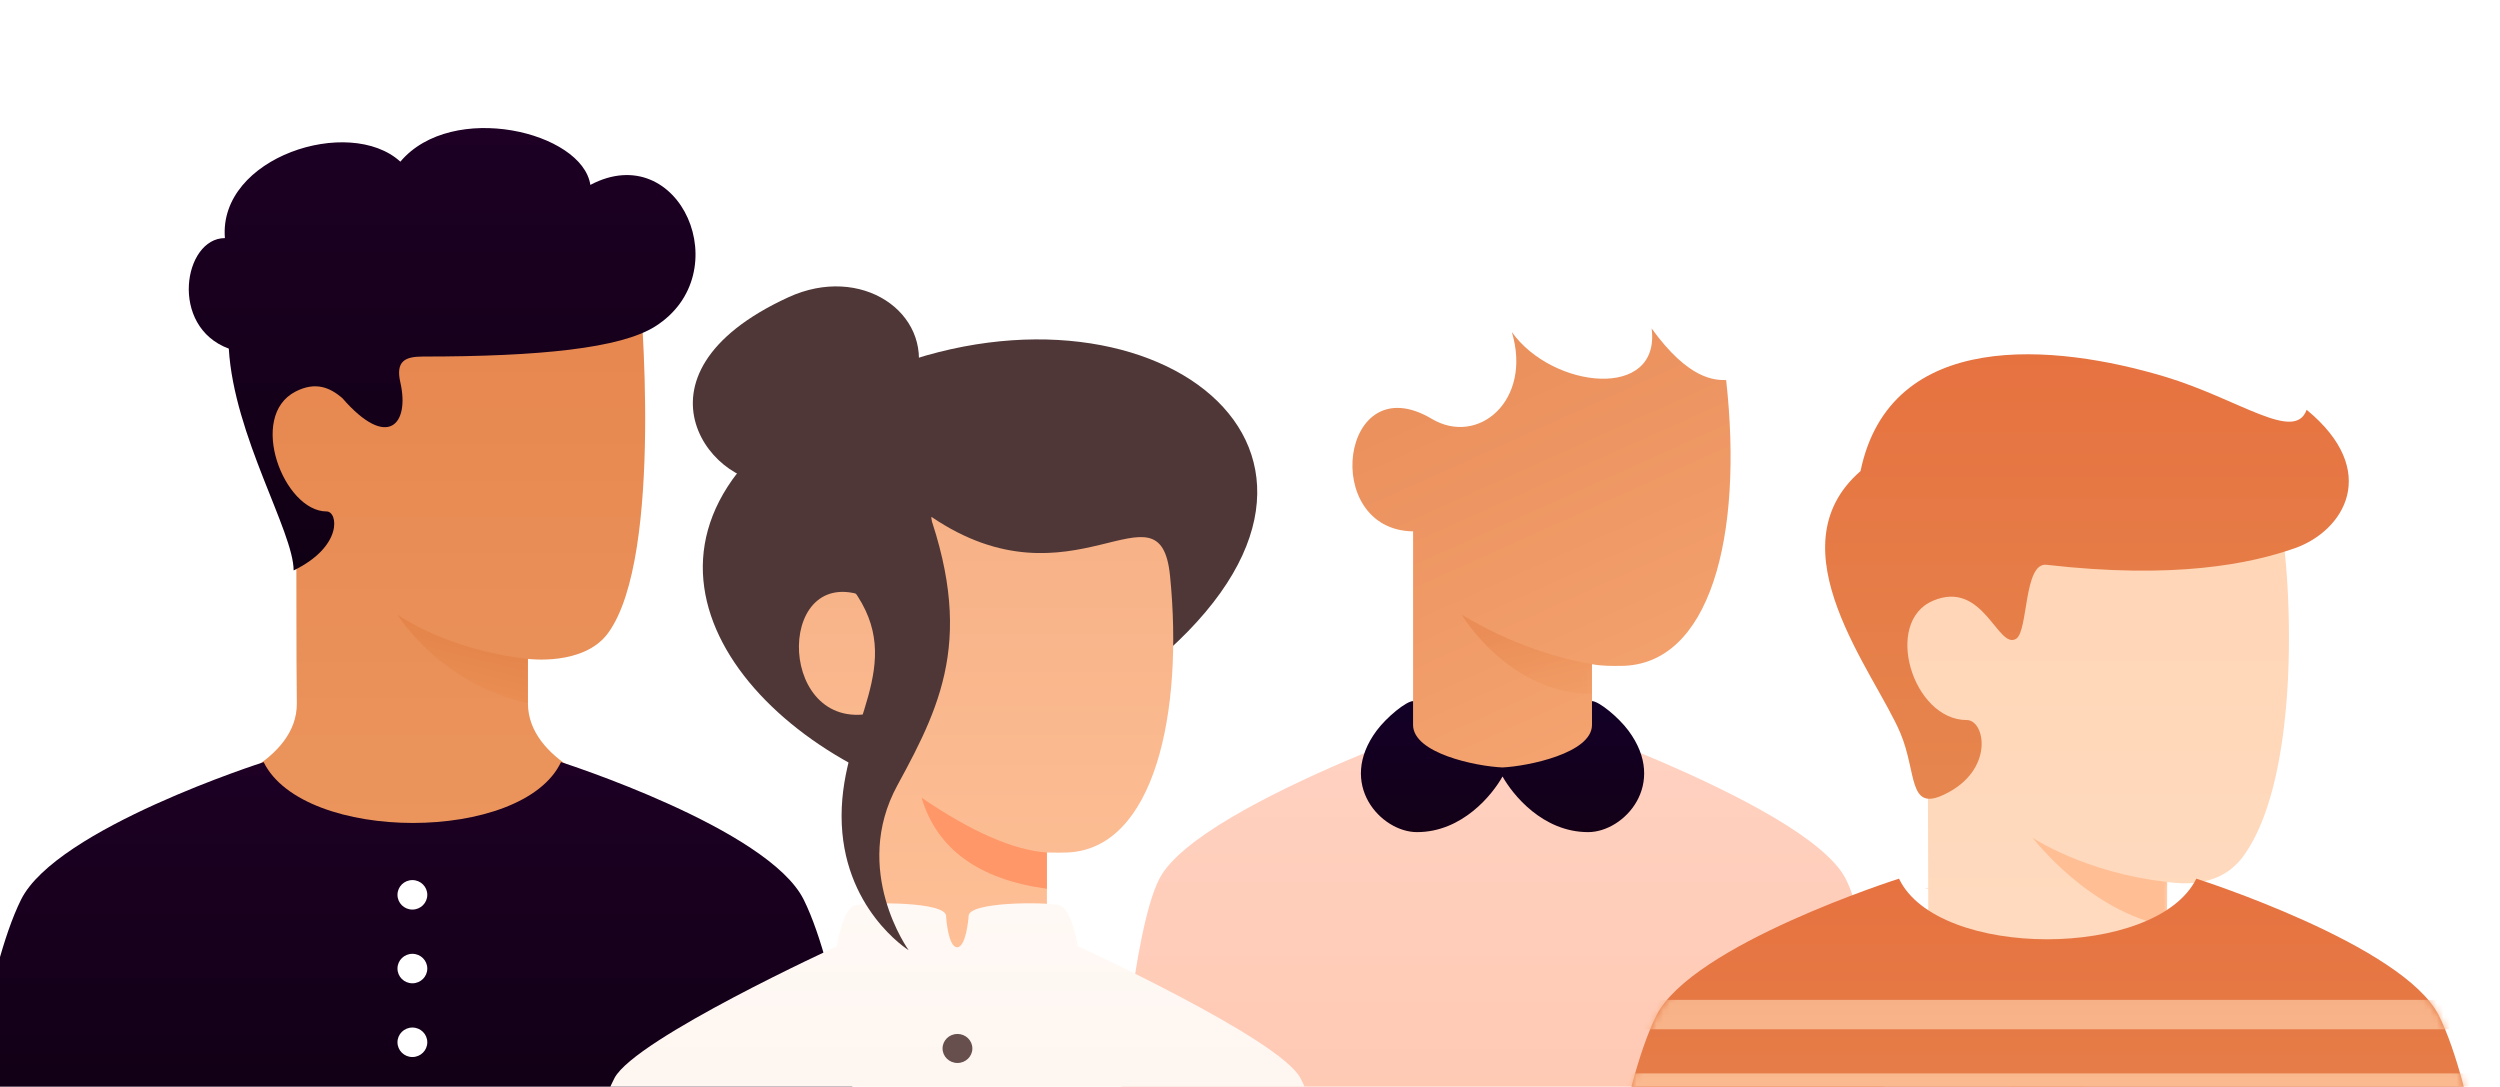 <svg width="375" height="163" fill="none" xmlns="http://www.w3.org/2000/svg"><path fill-rule="evenodd" clip-rule="evenodd" d="M79.189 98.835v6.635c0 8.848 12.858 12.718 12.858 12.718s-14.815 11.059-30.189 11.059-30.189-11.059-30.189-11.059 12.96-3.87 12.858-12.718c-.1-8.847-.033-14.044-.1-29.203-8.013-10.271-7.499-17.166-3.118-22.014C55.988 38.01 95.96 43.539 95.96 43.539s3.73 39.809-4.752 51.425c-3.634 4.977-12.02 3.87-12.02 3.87Z" fill="url(#a)"/><path fill-rule="evenodd" clip-rule="evenodd" d="M79.189 98.835c-12.3-1.383-19.567-6.636-19.567-6.636s6.15 10.23 19.567 13.271v-6.635Z" fill="url(#b)" style="mix-blend-mode:multiply" opacity=".6"/><path d="M120.558 134.947c5.323 10.704 8.386 35.389 8.386 35.389H-5.228s3.065-24.688 8.385-35.389c5.321-10.701 36.394-20.626 36.394-20.626 5.99 12.164 38.86 12.163 44.597-.003 0 0 31.088 9.926 36.41 20.629Z" fill="url(#c)"/><path fill-rule="evenodd" clip-rule="evenodd" d="M61.858 136.436c1.235 0 2.236-.99 2.236-2.212 0-1.222-1-2.212-2.236-2.212-1.235 0-2.236.99-2.236 2.212 0 1.222 1.001 2.212 2.236 2.212Zm0 11.059c1.235 0 2.236-.99 2.236-2.212 0-1.222-1-2.212-2.236-2.212-1.235 0-2.236.99-2.236 2.212 0 1.222 1.001 2.212 2.236 2.212Zm2.236 8.847c0 1.222-1 2.212-2.236 2.212-1.235 0-2.236-.99-2.236-2.212 0-1.221 1.001-2.212 2.236-2.212 1.235 0 2.236.991 2.236 2.212Z" fill="#fff"/><path d="M51.322 59.69c-1.778-1.51-3.938-2.526-6.991-.957-7.24 3.72-1.76 17.984 4.668 17.984 1.678 0 2.512 5.21-4.956 8.849 0-5.806-8.945-20.183-9.725-33.273-9.003-3.315-6.767-16.578-.585-16.578-.989-12.16 18.696-18.44 26.318-11.463 7.752-9.188 27.319-4.488 28.5 3.483 13.455-7.104 22.299 13.318 9.7 21.243-5.183 3.261-17.31 4.504-34.816 4.504-2.642 0-4.122.65-3.384 3.881 1.431 6.263-1.89 10.208-8.729 2.327Z" fill="url(#d)"/><path fill-rule="evenodd" clip-rule="evenodd" d="M184.849 88.286c-4.535-14.912-7.33-40.407 11.74-57.843 14.575-13.325 53.949-14.668 67.646 14.392 2.286 4.85-.839 12.454-6.988 12.177-2.417-.108-3.914 7.473-5.311 12.178 1.956 19.096 19.389 19.449 28.232 34.041 10.901 17.989-2.516 44.558-34.661 44.558-32.146 0-50.574-26.345-60.658-59.503Z" fill="#fff"/><path fill-rule="evenodd" clip-rule="evenodd" d="M173.948 131.737c-4.1 7.749-6.15 35.979-6.15 35.979h115.165s-2.05-28.23-6.149-35.979c-6.15-11.624-51.433-26.569-51.433-26.569s-45.284 14.945-51.433 26.569Z" fill="url(#e)"/><path fill-rule="evenodd" clip-rule="evenodd" d="M211.963 111.81s7.137 3.875 13.703 3.875 13.132-3.875 13.132-3.875V99.633c1.673.296 2.956.252 4.272.251 13.411-.001 18.468-19.341 15.854-42.872-1.677 0-5.591 0-11.181-7.749 1.397 10.794-14.815 9.133-20.965.553 3.075 10.24-5.031 17.16-12.019 13.008-13.703-8.14-16.783 16.675-2.796 16.883v32.103Z" fill="url(#f)"/><mask id="g" style="mask-type:luminance" maskUnits="userSpaceOnUse" x="202" y="49" width="58" height="67"><path fill-rule="evenodd" clip-rule="evenodd" d="M211.963 111.81s7.137 3.875 13.703 3.875 13.132-3.875 13.132-3.875V99.633c1.673.296 2.956.252 4.272.251 13.411-.001 18.468-19.341 15.854-42.872-1.677 0-5.591 0-11.181-7.749 1.397 10.794-14.815 9.133-20.965.553 3.075 10.24-5.031 17.16-12.019 13.008-13.703-8.14-16.783 16.675-2.796 16.883v32.103Z" fill="#fff"/></mask><g mask="url(#g)"><path fill-rule="evenodd" clip-rule="evenodd" d="M238.798 99.633c-11.181-1.937-19.567-7.472-19.567-7.472s6.989 11.9 19.567 11.9v-4.428Z" fill="url(#h)" style="mix-blend-mode:multiply" opacity=".6"/></g><path d="M225.362 115.118c-4.04-.181-13.398-2.141-13.398-6.374v-3.576c-1.026 0-3.962 2.398-5.471 4.428-5.969 8.026.652 15.222 6.051 15.222 6.813 0 11.326-5.636 12.837-8.347 1.51 2.711 6.024 8.347 12.837 8.347 5.399 0 12.02-7.196 6.051-15.222-1.51-2.03-4.446-4.428-5.471-4.428v3.576c0 4.233-9.611 6.193-13.436 6.374Z" fill="url(#i)"/><g filter="url(#j)"><path fill-rule="evenodd" clip-rule="evenodd" d="M325.032 123.962v.238c.066 5.025 4.352 8.804 12.858 11.336-10.249 7.349-20.499 13.228-30.748 13.228-10.249 0-20.499-5.879-30.748-13.228 8.448-2.535 12.733-6.318 12.856-11.351a5197.178 5197.178 0 0 1-.016-5.732c-.611.086-.561.031 0-.122-.017-6.293-.044-14.756-.083-23.356-8.012-10.239-5.069-22.242-2.558-21.943 3.081.368 29.749-24.581 34.865-25.858 5.115-1.276 18.109 2.848 20.345 14.353 2.236 11.505 3.171 40.505-5.311 52.083-2.413 3.294-6.214 4.583-11.403 3.866a555.844 555.844 0 0 1-.057 6.486Z" fill="url(#k)"/><mask id="l" style="mask-type:luminance" maskUnits="userSpaceOnUse" x="276" y="46" width="68" height="103"><path fill-rule="evenodd" clip-rule="evenodd" d="M325.032 123.962v.238c.066 5.025 4.352 8.804 12.858 11.336-10.249 7.349-20.499 13.228-30.748 13.228-10.249 0-20.499-5.879-30.748-13.228 8.448-2.535 12.733-6.318 12.856-11.351a5197.178 5197.178 0 0 1-.016-5.732c-.611.086-.561.031 0-.122-.017-6.293-.044-14.756-.083-23.356-8.012-10.239-5.069-22.242-2.558-21.943 3.081.368 29.749-24.581 34.865-25.858 5.115-1.276 18.109 2.848 20.345 14.353 2.236 11.505 3.171 40.505-5.311 52.083-2.413 3.294-6.214 4.583-11.403 3.866a555.844 555.844 0 0 1-.057 6.486Z" fill="#fff"/></mask><g mask="url(#l)"><path d="M325.032 117.468c-12.299-1.378-20.126-6.614-20.126-6.614s8.464 11.087 20.126 13.227v-6.613Z" fill="#FFBE94"/></g><path fill-rule="evenodd" clip-rule="evenodd" d="M285.06 95.147c-3.852-9.133-19.288-27.732-5.983-39.306 4.472-21.494 29.183-19.115 45.675-14.155 11.085 3.334 19.455 9.92 21.244 4.96 11.181 9.195 5.582 18.188-1.789 20.77-6.69 2.342-18.003 4.684-37.236 2.48-3.436-.394-2.717 9.98-4.553 11.101-2.754 1.683-4.892-8.897-12.444-5.72-7.551 3.176-3.07 17.906 5.036 17.906 2.795 0 4.193 7.576-3.354 11.159-5.478 2.654-4.094-3.261-6.596-9.195Z" fill="url(#m)"/></g><path fill-rule="evenodd" clip-rule="evenodd" d="M248.442 152.359c-5.323 10.668-8.386 35.273-8.386 35.273h134.172s-3.065-24.607-8.385-35.273c-5.321-10.665-36.394-20.558-36.394-20.558-5.99 12.124-38.859 12.123-44.597-.004 0 0-31.088 9.894-36.41 20.562Z" fill="url(#n)"/><mask id="o" style="mask-type:luminance" maskUnits="userSpaceOnUse" x="240" y="131" width="135" height="57"><path fill-rule="evenodd" clip-rule="evenodd" d="M248.442 152.359c-5.323 10.668-8.386 35.273-8.386 35.273h134.172s-3.065-24.607-8.385-35.273c-5.321-10.665-36.394-20.558-36.394-20.558-5.99 12.124-38.859 12.123-44.597-.004 0 0-31.088 9.894-36.41 20.562Z" fill="#fff"/></mask><g mask="url(#o)"><path fill-rule="evenodd" clip-rule="evenodd" d="M379.819 149.985H234.465v4.409h145.354v-4.409Zm0 11.023H234.465v4.409h145.354v-4.409ZM234.465 172.03h145.354v4.41H234.465v-4.41Z" fill="url(#p)"/></g><path d="M137.545 56.406c2.237-9.526-8.367-16.835-19.287-11.817-25.716 11.817-10.794 29.508-1.569 27.603 9.224-1.905 18.62-6.26 20.856-15.786Z" fill="#4F3737"/><path d="M131.32 116.444c12.011 5.618 13.763 5.317 40.252-15.786 39.972-31.843 2.236-60.965-38.295-45.452-43.886 18.78-29.183 48.503-1.957 61.238Z" fill="#4F3737"/><path fill-rule="evenodd" clip-rule="evenodd" d="M130.202 138.762c4.1 8.709 9.318 13.064 13.417 13.064 4.1 0 9.318-4.355 13.418-13.064v-10.887s1.824.052 3.074 0c13.076-.546 17.446-21.026 15.394-41.512-1.503-15.003-14.555 5.586-35.799-8.84.839 15.787-6.15 14.154-9.224 12.248-13.977-6.26-14.256 19.324-.443 17.342-.005.272.049 10.822.163 31.649Z" fill="url(#q)"/><path d="M157.037 127.875c-5.032-.363-11.3-3.103-18.803-8.22 2.299 7.71 8.567 12.265 18.803 13.663v-5.443Z" fill="#FF9768"/><path fill-rule="evenodd" clip-rule="evenodd" d="M161.659 141.928s-.844-5.67-2.822-6.156c-1.978-.486-13.538-.544-13.548 1.633-.002.4-.398 4.683-1.716 4.683-1.319 0-1.658-4.284-1.659-4.683-.011-2.177-11.504-2.093-13.549-1.633-2.045.46-2.813 6.163-2.813 6.163s-30.187 13.841-33.366 19.749c-2.733 5.081-4.783 16.875-6.15 35.382h115.166c-1.367-18.507-3.417-30.301-6.15-35.382-3.177-5.905-33.393-19.756-33.393-19.756Z" fill="url(#r)"/><path fill-rule="evenodd" clip-rule="evenodd" d="M143.619 159.446c-1.235 0-2.236-.974-2.236-2.177 0-1.202 1.001-2.177 2.236-2.177 1.235 0 2.236.975 2.236 2.177 0 1.203-1.001 2.177-2.236 2.177Zm0 10.887c-1.235 0-2.236-.975-2.236-2.177 0-1.203 1.001-2.178 2.236-2.178 1.235 0 2.236.975 2.236 2.178 0 1.202-1.001 2.177-2.236 2.177Zm-2.236 8.71c0 1.202 1.001 2.177 2.236 2.177 1.235 0 2.236-.975 2.236-2.177 0-1.203-1.001-2.178-2.236-2.178-1.235 0-2.236.975-2.236 2.178Z" fill="#664F4D"/><path d="M137.699 72.586c8.945 21.773 3.913 32.388-3.075 45.179-6.988 12.792 1.677 24.768 1.677 24.768s-10.063-6.26-10.063-20.141c0-13.88 10.063-22.59 1.677-34.02-8.385-11.432.839-37.56 9.784-15.786Z" fill="#4F3737"/><defs><linearGradient id="h" x1="231.754" y1="92.337" x2="234.483" y2="104.008" gradientUnits="userSpaceOnUse"><stop stop-color="#E68349"/><stop offset="1" stop-color="#F09960"/></linearGradient><linearGradient id="r" x1="86.037" y1="197.066" x2="86.037" y2="135.496" gradientUnits="userSpaceOnUse"><stop stop-color="#FCF2EB"/><stop offset="1" stop-color="#FFF9F5"/></linearGradient><linearGradient id="b" x1="66.666" y1="92.396" x2="63.315" y2="105.249" gradientUnits="userSpaceOnUse"><stop stop-color="#E07A3F"/><stop offset="1" stop-color="#EB9154"/></linearGradient><linearGradient id="c" x1="-5.228" y1="114.318" x2="-5.228" y2="170.336" gradientUnits="userSpaceOnUse"><stop stop-color="#1D0024"/><stop offset="1" stop-color="#100014"/></linearGradient><linearGradient id="d" x1="28.315" y1="19.209" x2="28.315" y2="85.566" gradientUnits="userSpaceOnUse"><stop stop-color="#1D0024"/><stop offset="1" stop-color="#100014"/></linearGradient><linearGradient id="e" x1="167.798" y1="167.716" x2="167.798" y2="105.168" gradientUnits="userSpaceOnUse"><stop stop-color="#FFC9B3"/><stop offset="1" stop-color="#FFD2C2"/></linearGradient><linearGradient id="f" x1="239.167" y1="50.249" x2="264.879" y2="107.378" gradientUnits="userSpaceOnUse"><stop stop-color="#EB915E"/><stop offset="1" stop-color="#F5A571"/></linearGradient><linearGradient id="a" x1="31.669" y1="42.135" x2="31.669" y2="129.247" gradientUnits="userSpaceOnUse"><stop stop-color="#E6864E"/><stop offset="1" stop-color="#EB965E"/></linearGradient><linearGradient id="i" x1="246.625" y1="105.168" x2="246.625" y2="124.818" gradientUnits="userSpaceOnUse"><stop stop-color="#130027"/><stop offset="1" stop-color="#130017"/></linearGradient><linearGradient id="k" x1="276.394" y1="46.951" x2="276.394" y2="148.764" gradientUnits="userSpaceOnUse"><stop stop-color="#FFD4B3"/><stop offset="1" stop-color="#FFDCC2"/></linearGradient><linearGradient id="m" x1="352.321" y1="104.994" x2="352.321" y2="38.318" gradientUnits="userSpaceOnUse"><stop stop-color="#E6864E"/><stop offset="1" stop-color="#E67240"/></linearGradient><linearGradient id="n" x1="240.056" y1="187.632" x2="240.056" y2="131.797" gradientUnits="userSpaceOnUse"><stop stop-color="#E6864E"/><stop offset="1" stop-color="#E67240"/></linearGradient><linearGradient id="p" x1="379.819" y1="149.985" x2="379.819" y2="176.44" gradientUnits="userSpaceOnUse"><stop stop-color="#F7B186"/><stop offset="1" stop-color="#FFC299"/></linearGradient><linearGradient id="q" x1="175.988" y1="77.524" x2="175.988" y2="151.826" gradientUnits="userSpaceOnUse"><stop stop-color="#F7B186"/><stop offset="1" stop-color="#FFC299"/></linearGradient><filter id="j" x="248.358" y="27.73" width="129.375" height="161.269" filterUnits="userSpaceOnUse" color-interpolation-filters="sRGB"><feFlood flood-opacity="0" result="BackgroundImageFix"/><feColorMatrix in="SourceAlpha" values="0 0 0 0 0 0 0 0 0 0 0 0 0 0 0 0 0 0 127 0" result="hardAlpha"/><feOffset dy="14.823"/><feGaussianBlur stdDeviation="12.706"/><feColorMatrix values="0 0 0 0 0 0 0 0 0 0 0 0 0 0 0.145 0 0 0 0.04 0"/><feBlend in2="BackgroundImageFix" result="effect1_dropShadow_678_29"/><feBlend in="SourceGraphic" in2="effect1_dropShadow_678_29" result="shape"/></filter></defs></svg>